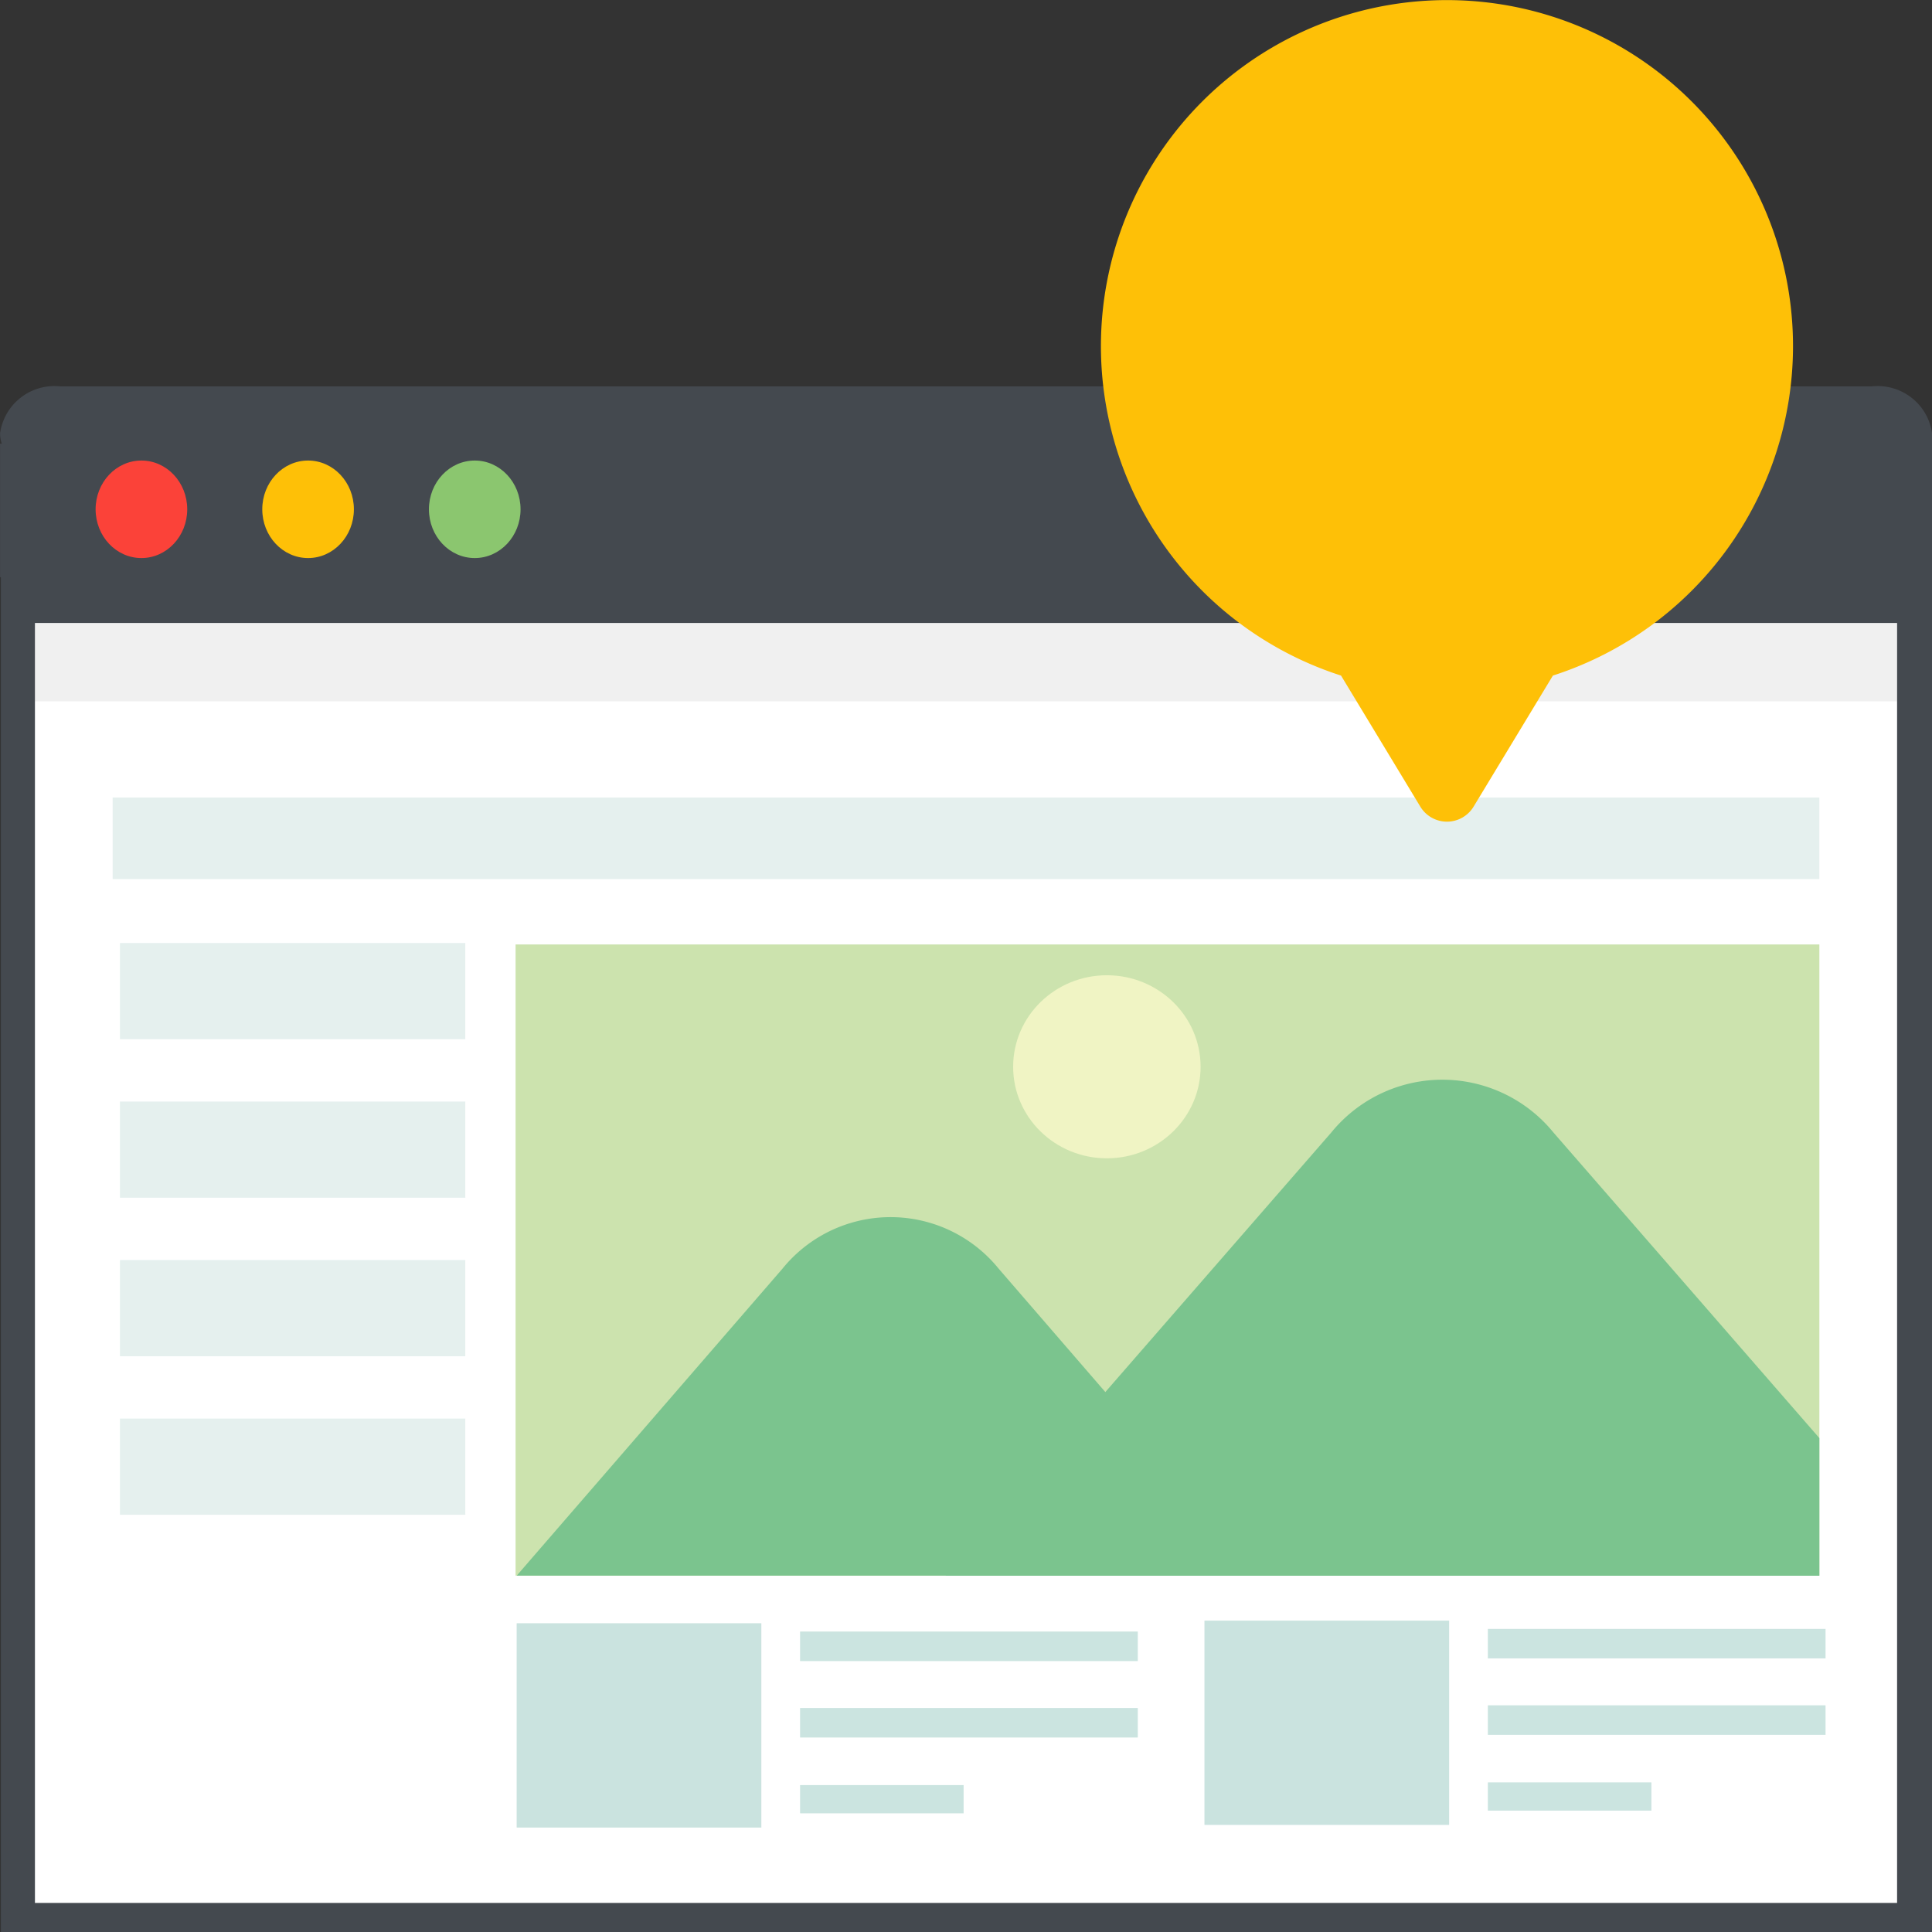 <svg xmlns="http://www.w3.org/2000/svg" width="80" height="80" viewBox="0 0 80 80">
  <rect x="0" y="0" width="80" height="80" fill="#333333" stroke="none"/>
  <g id="グループ_1946" data-name="グループ 1946" transform="translate(-980 -875)">
    <g id="グループ_1945" data-name="グループ 1945" transform="translate(-5.097 -227.75)">
      <path id="パス_2328" data-name="パス 2328" d="M163.1,79.609V141.67H83.133v-56.1H83.1V80.041h.071a1.332,1.332,0,0,1-.071-.432,2.273,2.273,0,0,1,2.5-1.939h75A2.273,2.273,0,0,1,163.1,79.609Z" transform="translate(902 1041.08)" fill="#44494f"/>
      <rect id="長方形_1871" data-name="長方形 1871" width="77.107" height="53" transform="translate(986.544 1128.546)" fill="#fff"/>
      <rect id="長方形_1872" data-name="長方形 1872" width="77.107" height="3.244" transform="translate(986.544 1128.546)" fill="#0d0d0d" opacity="0.06"/>
      <ellipse id="楕円形_220" data-name="楕円形 220" cx="1.897" cy="2.019" rx="1.897" ry="2.019" transform="translate(1002.858 1121.82)" fill="#8bc66f"/>
      <ellipse id="楕円形_221" data-name="楕円形 221" cx="1.897" cy="2.019" rx="1.897" ry="2.019" transform="translate(995.957 1121.82)" fill="#fec007"/>
      <ellipse id="楕円形_222" data-name="楕円形 222" cx="1.897" cy="2.019" rx="1.897" ry="2.019" transform="translate(989.056 1121.82)" fill="#fb4239"/>
      <rect id="長方形_1873" data-name="長方形 1873" width="10.127" height="8.455" transform="translate(1006.494 1169.968)" fill="#cde3df"/>
      <g id="グループ_1936" data-name="グループ 1936" transform="translate(1018.23 1170.311)">
        <rect id="長方形_1874" data-name="長方形 1874" width="6.767" height="1.165" transform="translate(0 6.357)" fill="#cde3df"/>
        <rect id="長方形_1875" data-name="長方形 1875" width="13.978" height="1.218" fill="#cde3df"/>
        <rect id="長方形_1876" data-name="長方形 1876" width="13.978" height="1.218" transform="translate(0 3.165)" fill="#cde3df"/>
      </g>
      <rect id="長方形_1877" data-name="長方形 1877" width="10.127" height="8.455" transform="translate(1006.494 1169.968)" fill="#c9e5e1" opacity="0.5"/>
      <g id="グループ_1938" data-name="グループ 1938" transform="translate(1018.23 1170.311)" opacity="0.5">
        <rect id="長方形_1878" data-name="長方形 1878" width="6.767" height="1.165" transform="translate(0 6.357)" fill="#c9e5e1"/>
        <rect id="長方形_1879" data-name="長方形 1879" width="13.978" height="1.218" fill="#c9e5e1"/>
        <rect id="長方形_1880" data-name="長方形 1880" width="13.978" height="1.218" transform="translate(0 3.165)" fill="#c9e5e1"/>
      </g>
      <rect id="長方形_1882" data-name="長方形 1882" width="14.3" height="3.984" transform="translate(990.064 1141.798)" fill="#cde3df" opacity="0.5"/>
      <rect id="長方形_1883" data-name="長方形 1883" width="14.3" height="3.984" transform="translate(990.064 1148.362)" fill="#cde3df" opacity="0.5"/>
      <rect id="長方形_1884" data-name="長方形 1884" width="14.3" height="3.984" transform="translate(990.064 1154.926)" fill="#cde3df" opacity="0.5"/>
      <rect id="長方形_1885" data-name="長方形 1885" width="14.3" height="3.984" transform="translate(990.064 1161.49)" fill="#cde3df" opacity="0.5"/>
      <rect id="長方形_1886" data-name="長方形 1886" width="70.672" height="3.377" transform="translate(989.761 1135.774)" fill="#cde3df" opacity="0.5"/>
      <rect id="長方形_1888" data-name="長方形 1888" width="10.127" height="8.455" transform="translate(1034.974 1169.857)" fill="#cde3df"/>
      <g id="グループ_1942" data-name="グループ 1942" transform="translate(1046.709 1170.201)">
        <rect id="長方形_1889" data-name="長方形 1889" width="6.767" height="1.165" transform="translate(0 6.357)" fill="#cde3df"/>
        <rect id="長方形_1890" data-name="長方形 1890" width="13.978" height="1.218" fill="#cde3df"/>
        <rect id="長方形_1891" data-name="長方形 1891" width="13.978" height="1.218" transform="translate(0 3.165)" fill="#cde3df"/>
      </g>
      <rect id="長方形_1892" data-name="長方形 1892" width="10.127" height="8.455" transform="translate(1034.974 1169.857)" fill="#c9e5e1" opacity="0.5"/>
      <g id="グループ_1944" data-name="グループ 1944" transform="translate(1046.709 1170.201)" opacity="0.5">
        <rect id="長方形_1893" data-name="長方形 1893" width="6.767" height="1.165" transform="translate(0 6.357)" fill="#c9e5e1"/>
        <rect id="長方形_1894" data-name="長方形 1894" width="13.978" height="1.218" fill="#c9e5e1"/>
        <rect id="長方形_1895" data-name="長方形 1895" width="13.978" height="1.218" transform="translate(0 3.165)" fill="#c9e5e1"/>
      </g>
      <rect id="長方形_1896" data-name="長方形 1896" width="53.987" height="26.135" transform="translate(1006.446 1141.858)" fill="#cce3ae"/>
      <ellipse id="楕円形_223" data-name="楕円形 223" cx="3.881" cy="3.79" rx="3.881" ry="3.79" transform="translate(1027.049 1143.133)" fill="#f9f8c9" opacity="0.8"/>
      <path id="パス_2335" data-name="パス 2335" d="M206.547,271.466H175.588l11.006-12.713a5.761,5.761,0,0,1,8.947,0l4.177,4.832Z" transform="translate(830.906 896.527)" fill="#7bc48e"/>
      <path id="パス_2336" data-name="パス 2336" d="M288.528,246.841v5.7H252.347l6.854-7.881,9.116-10.472a5.932,5.932,0,0,1,9.2,0Z" transform="translate(771.905 915.457)" fill="#7bc48e"/>
    </g>
    <path id="パス_2129" data-name="パス 2129" d="M192.95,14.329a14.329,14.329,0,1,0-18.716,13.645l3.284,5.428a1.289,1.289,0,0,0,2.205,0l3.284-5.428A14.335,14.335,0,0,0,192.95,14.329Z" transform="translate(861.295 875)" fill="#fec007"/>
  </g>
</svg>
